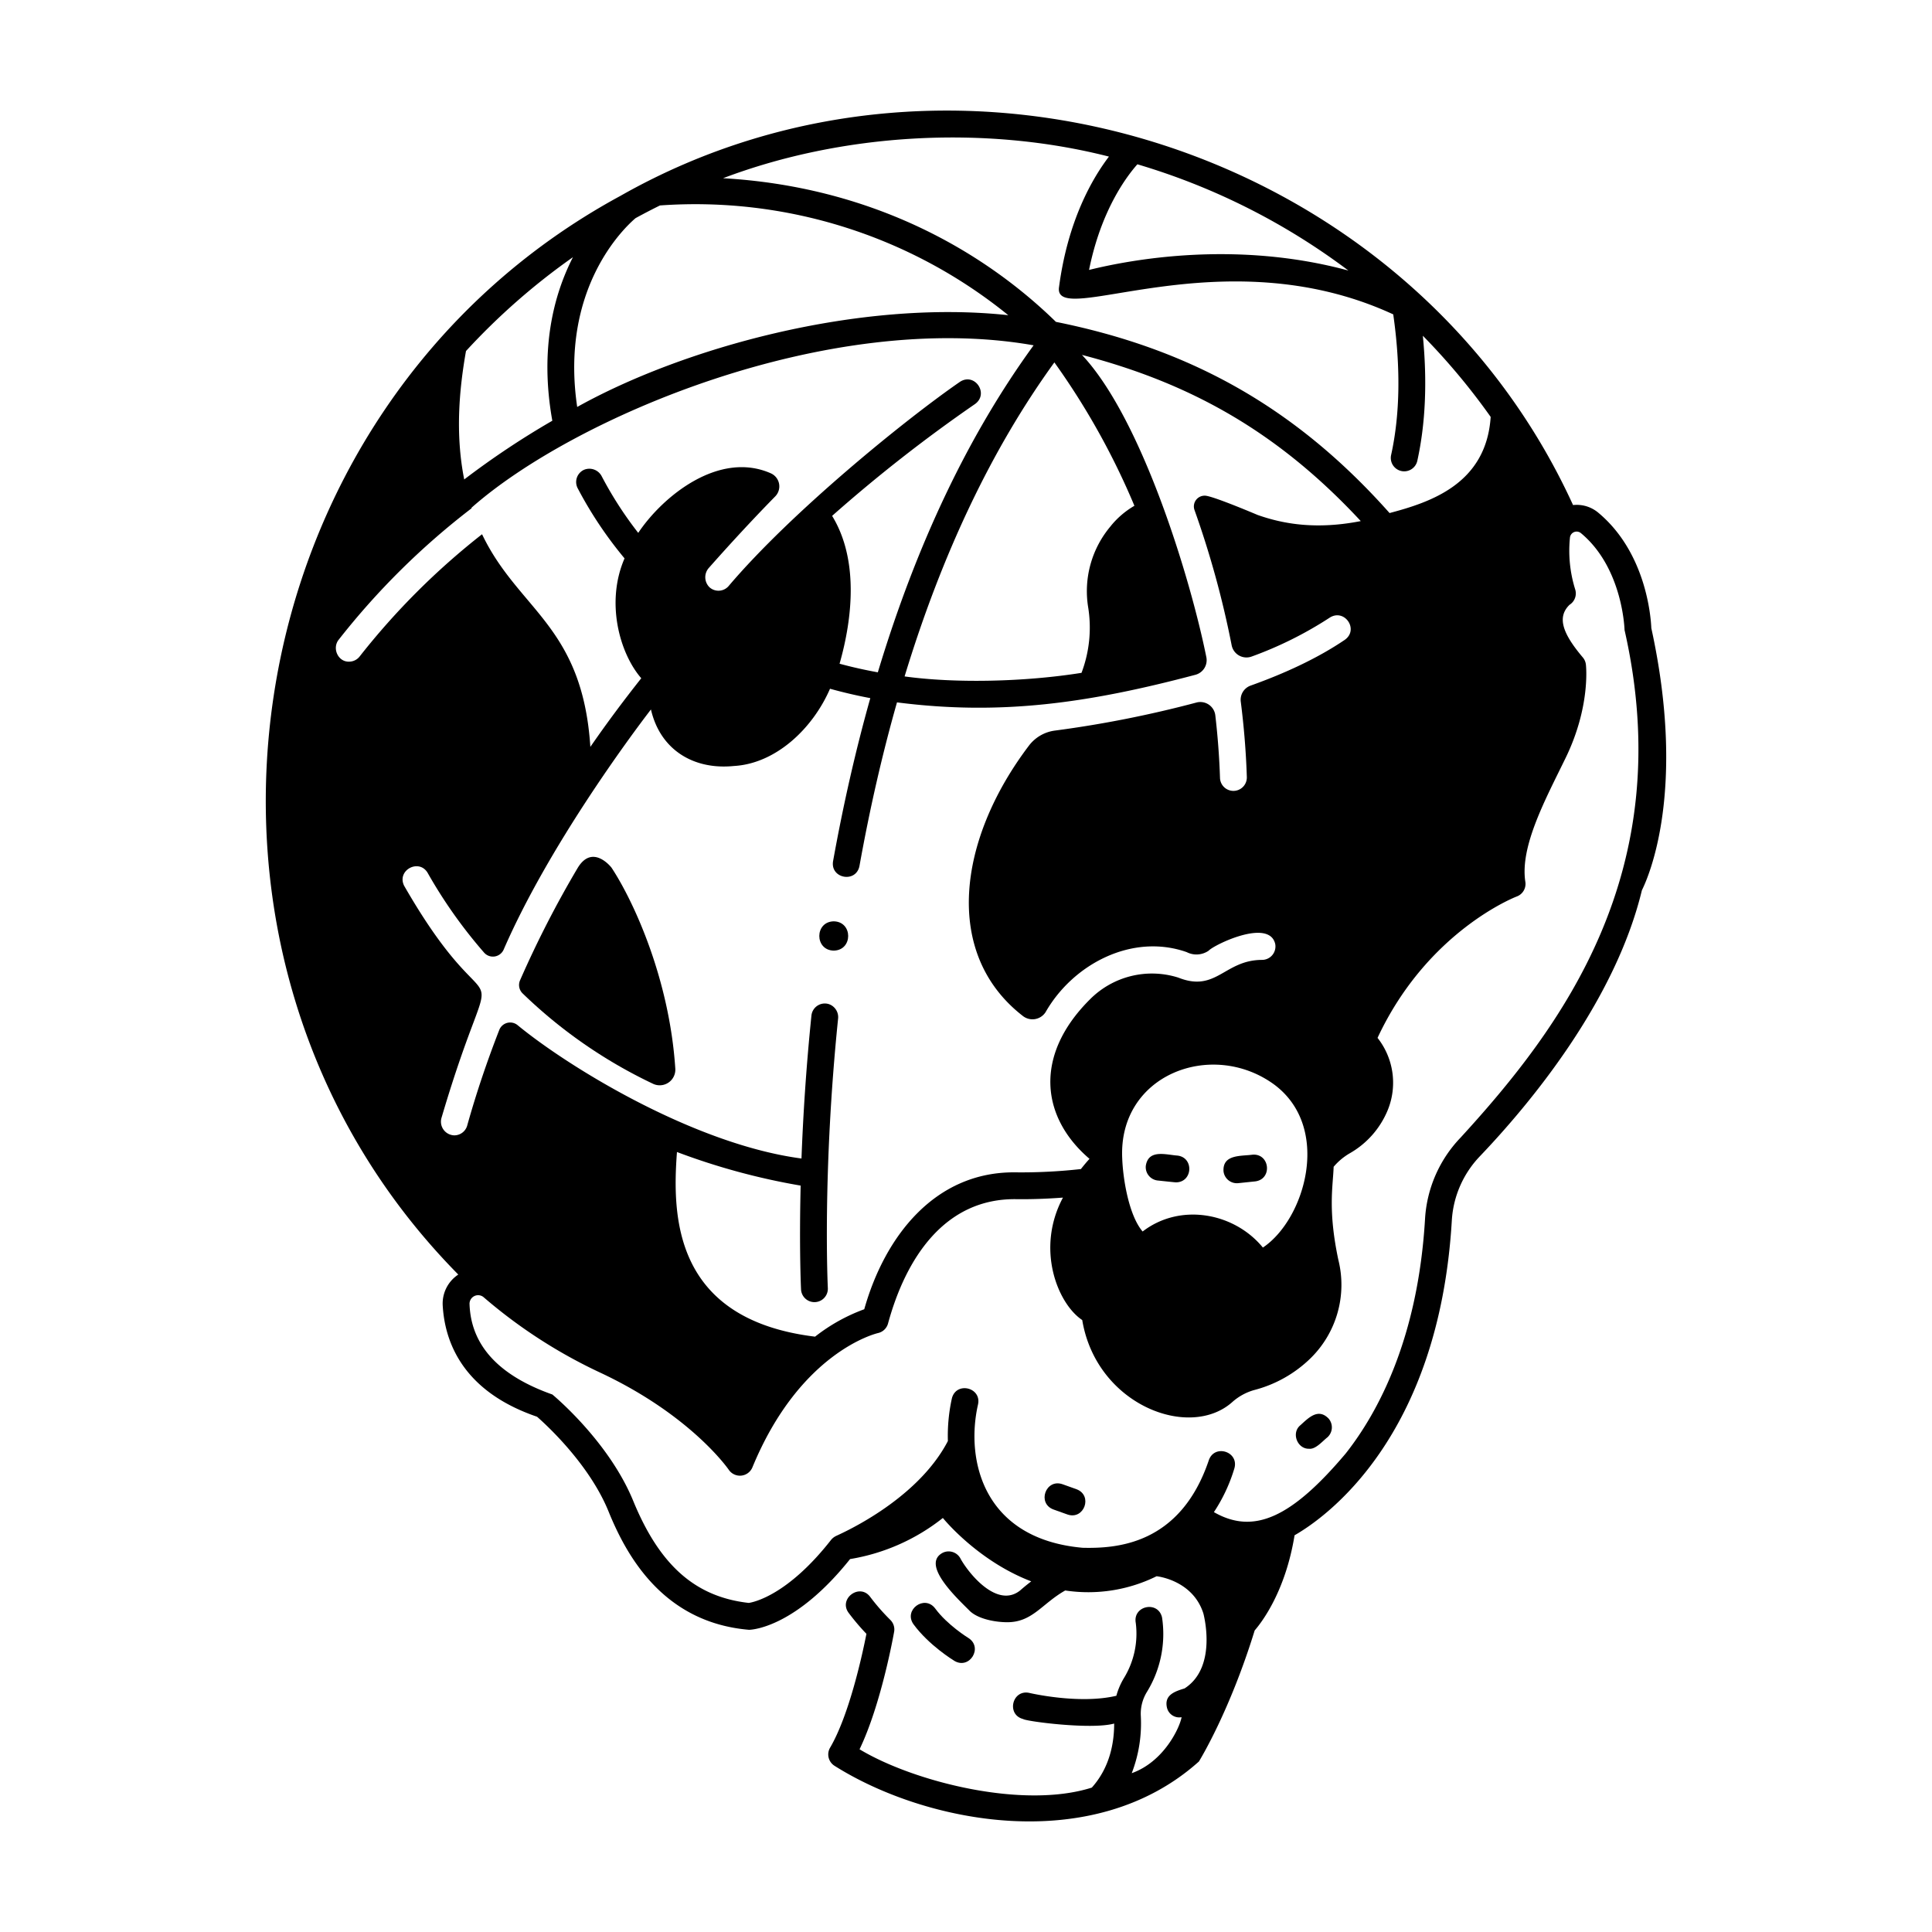 <svg xmlns="http://www.w3.org/2000/svg" viewBox="-20 -20 540 540" x="0px" y="0px" data-icon="true" fill="#000000"><path d="M309.1,302.989c-3.214-.234-8.115-1.84-8.842,2.849a3.75,3.75,0,0,0,3.341,4.119c.147.009,5.125.554,5.117.513C313.381,310.424,313.768,303.528,309.1,302.989Z"></path><path d="M330.04,302.743c-3.2.436-8.334-.129-8.064,4.612a3.754,3.754,0,0,0,4.118,3.341l4.723-.493C335.713,309.609,334.946,302.315,330.04,302.743Z"></path><path d="M246.781,444.235c4.231,2.48,8.065-3.769,3.891-6.412-.059-.035-5.892-3.62-9.3-8.269-2.978-3.923-8.9.411-6.047,4.436C239.631,439.865,246.491,444.059,246.781,444.235Z"></path><path d="M280.9,396.248l-3.954-1.413c-4.668-1.58-7.137,5.325-2.523,7.063l3.954,1.413C283.021,404.9,285.536,398,280.9,396.248Z"></path><path d="M345.932,384.93c1.791.2,3.763-2.163,5.033-3.151a3.751,3.751,0,0,0,.378-5.29c-2.9-3-5.586-.223-7.869,1.858C340.827,380.479,342.6,385.055,345.932,384.93Z"></path><path d="M213.035,245.7c5.38-.092,5.379-8.094,0-8.185C207.655,237.608,207.656,245.61,213.035,245.7Z"></path><path d="M162.566,282.943a4.37,4.37,0,0,0,6.184-4.244c-1.658-25.392-11.859-47.164-17.835-56.191-.018-.028-5.278-6.819-9.451.081a289.2,289.2,0,0,0-16.1,31.391,3.267,3.267,0,0,0,.711,3.683A136.08,136.08,0,0,0,162.566,282.943Z"></path><path d="M213.225,473.53c25.379,16.052,72.169,25.447,101.876-1.187.354-.573,8.666-14.162,15.584-36.626,2.147-2.491,8.627-11.088,11.15-26.6,8.2-4.686,40.373-26.872,43.958-88.086a28.364,28.364,0,0,1,7.856-17.868c13.694-14.351,37.719-43.035,45.268-74.339,1.891-3.788,12.545-27.916,2.633-73.262-.124-3.021-1.427-21.13-14.864-32.294a9.342,9.342,0,0,0-7.013-2.1C374.19,21.646,248.009-19,153.366,34.773,43.631,94.278,19.946,246.936,108.093,336.242a9.705,9.705,0,0,0-4.345,8.79c.628,10.262,5.731,23.9,26.357,30.948,2.6,2.275,14.54,13.2,19.942,26.367,5.293,13.107,15.679,31.2,39.344,33.191,1.325-.047,13.237-1.019,28.21-19.774a56.463,56.463,0,0,0,25.933-11.487s9.594,11.947,24.7,17.717c-1.187.909-2.219,1.763-3.085,2.526-6.34,5.11-14.216-4.5-16.618-8.756a3.748,3.748,0,0,0-5-1.774c-6.346,3.282,4.241,12.948,7.585,16.333,2.449,2.283,7.272,3.092,10.4,3.092,7.062.021,9.728-5.213,16.217-8.873a43.065,43.065,0,0,0,25.54-3.979l0,0s10.066,1,13.066,10.374c0,0,4.113,14.967-5.251,20.984-2.752.832-5.761,1.856-4.908,5.419a3.524,3.524,0,0,0,4.076,2.618c-.493,2.825-4.854,12.415-13.933,15.652a38.62,38.62,0,0,0,2.535-16.055,11.643,11.643,0,0,1,1.691-6.625,30.936,30.936,0,0,0,4.244-20.854c-1.1-4.774-8.219-3.3-7.344,1.523a23.8,23.8,0,0,1-3.324,15.46,19.509,19.509,0,0,0-2.1,4.915c-10.392,2.464-24.155-.758-24.3-.793-4.806-1.068-6.522,6.063-1.747,7.294.818.65,19.056,3.033,25.436,1.264.008,5.357-1.2,12.266-6.246,17.9-19.418,6.168-50.088-1.758-64.918-10.706,6.069-12.639,9.506-31.952,9.662-32.842a3.747,3.747,0,0,0-1.041-3.3,58.76,58.76,0,0,1-5.656-6.466c-2.935-3.925-8.93.512-6.025,4.466a63.06,63.06,0,0,0,4.981,5.872c-1.111,5.636-4.774,22.635-10.153,31.811A3.749,3.749,0,0,0,213.225,473.53ZM356.883,55.619c-31.214-8.461-60.38-3.17-72.488-.174,3.336-16.623,10.458-26.093,13.51-29.526A185.768,185.768,0,0,1,356.883,55.619ZM289.952,23.767c-4.613,6.055-11.468,17.809-13.936,36.371-2.019,12.175,45.262-14.527,93.4,7.733,2.1,14.714,1.908,27.912-.584,39.255a3.75,3.75,0,1,0,7.324,1.611c2.277-10.36,2.788-22.064,1.533-34.894a184.232,184.232,0,0,1,18.958,22.681c-1.226,18.824-17,23.884-28.258,26.875-26.6-29.928-56.246-45.981-93.252-53.436C254.126,49.456,222.861,32.149,182.1,29.81,215.224,17.259,255.055,14.853,289.952,23.767ZM284.122,149.6a35.682,35.682,0,0,1-1.837,18.462c-15.923,2.541-35.284,2.96-49.448,1,10.468-34.41,24.475-63.788,41.865-87.77a204.149,204.149,0,0,1,22.368,40.074,24.09,24.09,0,0,0-6.572,5.611l0,.017A28.136,28.136,0,0,0,284.122,149.6ZM157.631,40.977q3.374-1.848,6.834-3.554A138.839,138.839,0,0,1,261.82,68.1c-41.868-4.525-91.041,9.21-120.492,25.647C136.453,60.739,154.385,43.751,157.631,40.977ZM110.247,78.114A185.833,185.833,0,0,1,140.142,51.88c-5.313,10.382-9.377,25.54-5.767,45.716a232.445,232.445,0,0,0-24.625,16.413C107.205,101.193,108.378,88.7,110.247,78.114Zm-32.686,86.82c-3.114.094-4.828-3.829-2.837-6.206a207.82,207.82,0,0,1,37.107-36.678c-.015-.045-.031-.087-.046-.133,28.607-25.3,99.894-55.488,157.114-45.4-18.176,24.963-32.742,55.565-43.542,91.4q-5.582-1.015-10.695-2.406c3.688-12.91,5.318-29.234-2.083-41.323A420.144,420.144,0,0,1,252.46,92.971c4.107-2.871-.02-8.983-4.173-6.233-15.3,10.561-47.13,36.412-64.665,57.1a3.744,3.744,0,0,1-5.263.352,3.914,3.914,0,0,1-.232-5.46c7.029-7.945,13.22-14.546,18.536-19.969a4,4,0,0,0-1.188-6.456c-14.447-6.41-30.17,6.3-37.086,16.637A104.4,104.4,0,0,1,148.2,113.159a3.885,3.885,0,0,0-4.956-1.851,3.752,3.752,0,0,0-1.781,5.155,111.327,111.327,0,0,0,13.1,19.608c-5.327,12.24-1.4,26.511,4.673,33.5q-7.715,9.75-14.229,19.185c-2.226-33.925-20.109-38.177-30.271-59.433a201.7,201.7,0,0,0-34.214,34.164A3.747,3.747,0,0,1,77.561,164.934Zm29.417,132.4a3.825,3.825,0,0,1-3.563-4.943c16.31-55.229,16.388-18.127-10.451-64.805-2.19-4.4,4.305-7.8,6.657-3.453a135.052,135.052,0,0,0,15.663,22.1,3.28,3.28,0,0,0,5.5-.846c12.4-28.526,35.18-59.318,41.157-67.088,2.574,11.214,11.839,16.938,23.169,15.8,11.723-.651,22.061-10.458,26.881-21.593,3.664,1.016,7.414,1.9,11.263,2.622q-6.088,21.6-10.413,45.593c-.793,4.847,6.411,6.182,7.381,1.327q4.335-24.108,10.489-45.731c29,3.717,53.449.235,83.451-7.722a4.226,4.226,0,0,0,3.018-4.9c-4.406-21.873-17.99-66.657-34.768-84.5,30.631,7.978,54.951,21.719,77.926,46.45-12.319,2.418-21.527.865-28.839-1.717,0,0-11.3-4.813-14.268-5.336a3,3,0,0,0-3.368,3.949,263.843,263.843,0,0,1,10.386,37.795,4.219,4.219,0,0,0,5.609,3.163,105.685,105.685,0,0,0,21.686-10.79c4.182-2.821,8.4,3.237,4.327,6.129-7.6,5.153-16.729,9.36-26.313,12.787a4.207,4.207,0,0,0-2.76,4.481c.864,6.776,1.463,13.825,1.695,21.077a3.75,3.75,0,0,1-7.5.241c-.192-5.969-.649-11.812-1.308-17.483a4.221,4.221,0,0,0-5.311-3.572,312.227,312.227,0,0,1-39.527,7.83,10.871,10.871,0,0,0-7.3,4.265c-19.887,26.283-24,58.075-1.761,75.421a4.355,4.355,0,0,0,6.444-.966c7.723-13.527,24.295-22.148,39.47-16.792a5.987,5.987,0,0,0,6.129-.413c1.463-1.621,16.875-9.126,18.592-1.9a3.754,3.754,0,0,1-3.682,4.479c-10.546.022-12.763,9.185-23.4,4.951a24.417,24.417,0,0,0-24.7,6.087c-15.757,15.682-13.679,33-.12,44.566-.731.8-1.55,1.764-2.4,2.855a149.482,149.482,0,0,1-18.265.923c-22.5-.278-36.543,17.863-42.291,38.263a50.064,50.064,0,0,0-13.75,7.663c-39.7-4.845-39.93-33.884-38.6-51.611a186.915,186.915,0,0,0,34.572,9.389c-.437,17.825.1,28.852.109,29.039a3.75,3.75,0,0,0,7.49-.384c-.017-.316-1.559-32.039,2.861-75.279a3.849,3.849,0,0,0-2.575-4.1,3.755,3.755,0,0,0-4.871,3.192c-1.53,14.929-2.356,28.512-2.781,39.96-29.9-3.961-64.977-25.448-79.344-37.266a3.268,3.268,0,0,0-5.126,1.333c-3.273,8.388-6.335,17.334-8.963,26.722A3.753,3.753,0,0,1,106.978,297.335Zm226,31.361c-7.956-9.727-23.072-12.6-33.609-4.487-3.741-4.341-5.482-14.3-5.706-20.469-1.093-23.387,25-33.228,42.348-20.7C352.347,295.021,344.809,320.794,332.977,328.7ZM282.611,412.61c-27.824-2.473-32.759-24.53-29.268-39.99,1.127-4.778-6-6.59-7.276-1.824a48.443,48.443,0,0,0-1.13,11.976c-8.824,17.011-30.78,26.252-31.3,26.559a4.06,4.06,0,0,0-1.342,1.06c-12.143,15.516-21.663,17.431-23.01,17.631-14.93-1.678-24.9-10.49-32.3-28.522-6.776-16.517-21.962-29.2-22.6-29.732-13.754-4.868-22.691-12.8-23.146-25.195a2.4,2.4,0,0,1,4-1.944A141.744,141.744,0,0,0,147.861,363.7c25.394,11.927,35.743,26.973,35.838,27.116a3.776,3.776,0,0,0,6.588-.653c13.208-32.075,34.254-37.365,35.124-37.57a3.749,3.749,0,0,0,2.789-2.641c4.929-18.121,15.775-35.153,36.032-34.779,4.144.046,8.458-.111,12.867-.44-7.68,14.365-1.459,29.679,5.389,34.224,3.931,23.715,30.052,33.737,42.061,22.816a15.524,15.524,0,0,1,5.96-3.24,35.2,35.2,0,0,0,15.835-8.935,28.741,28.741,0,0,0,7.73-27.459c-2.972-14.017-1.49-20.645-1.317-26.02a17.273,17.273,0,0,1,4.391-3.708,24.687,24.687,0,0,0,10.73-12.139,20.235,20.235,0,0,0-2.85-20.181c13.968-29.92,38.655-39.424,38.9-39.516a3.748,3.748,0,0,0,2.419-4.05c-1.589-9.98,5.713-23.282,11.285-34.754,6.9-14.222,5.685-25.553,5.631-26.029a3.759,3.759,0,0,0-.918-2.056c-5.8-6.871-7.1-11.269-3.663-14.64a3.752,3.752,0,0,0,1.582-4.332,36.18,36.18,0,0,1-1.459-14.424,1.879,1.879,0,0,1,3.089-1.263c11.691,9.714,12.167,26.887,12.171,27.052,15.328,67.52-17.808,111.3-45.84,141.9a35.855,35.855,0,0,0-9.917,22.606c-1.964,33.517-13.154,54.222-22.195,65.689-15.166,17.962-25.71,22.749-36.822,16.368a46.037,46.037,0,0,0,5.721-12.224c1.353-4.74-5.634-6.894-7.17-2.2C309.82,411.862,291.925,412.822,282.611,412.61Z"></path></svg>